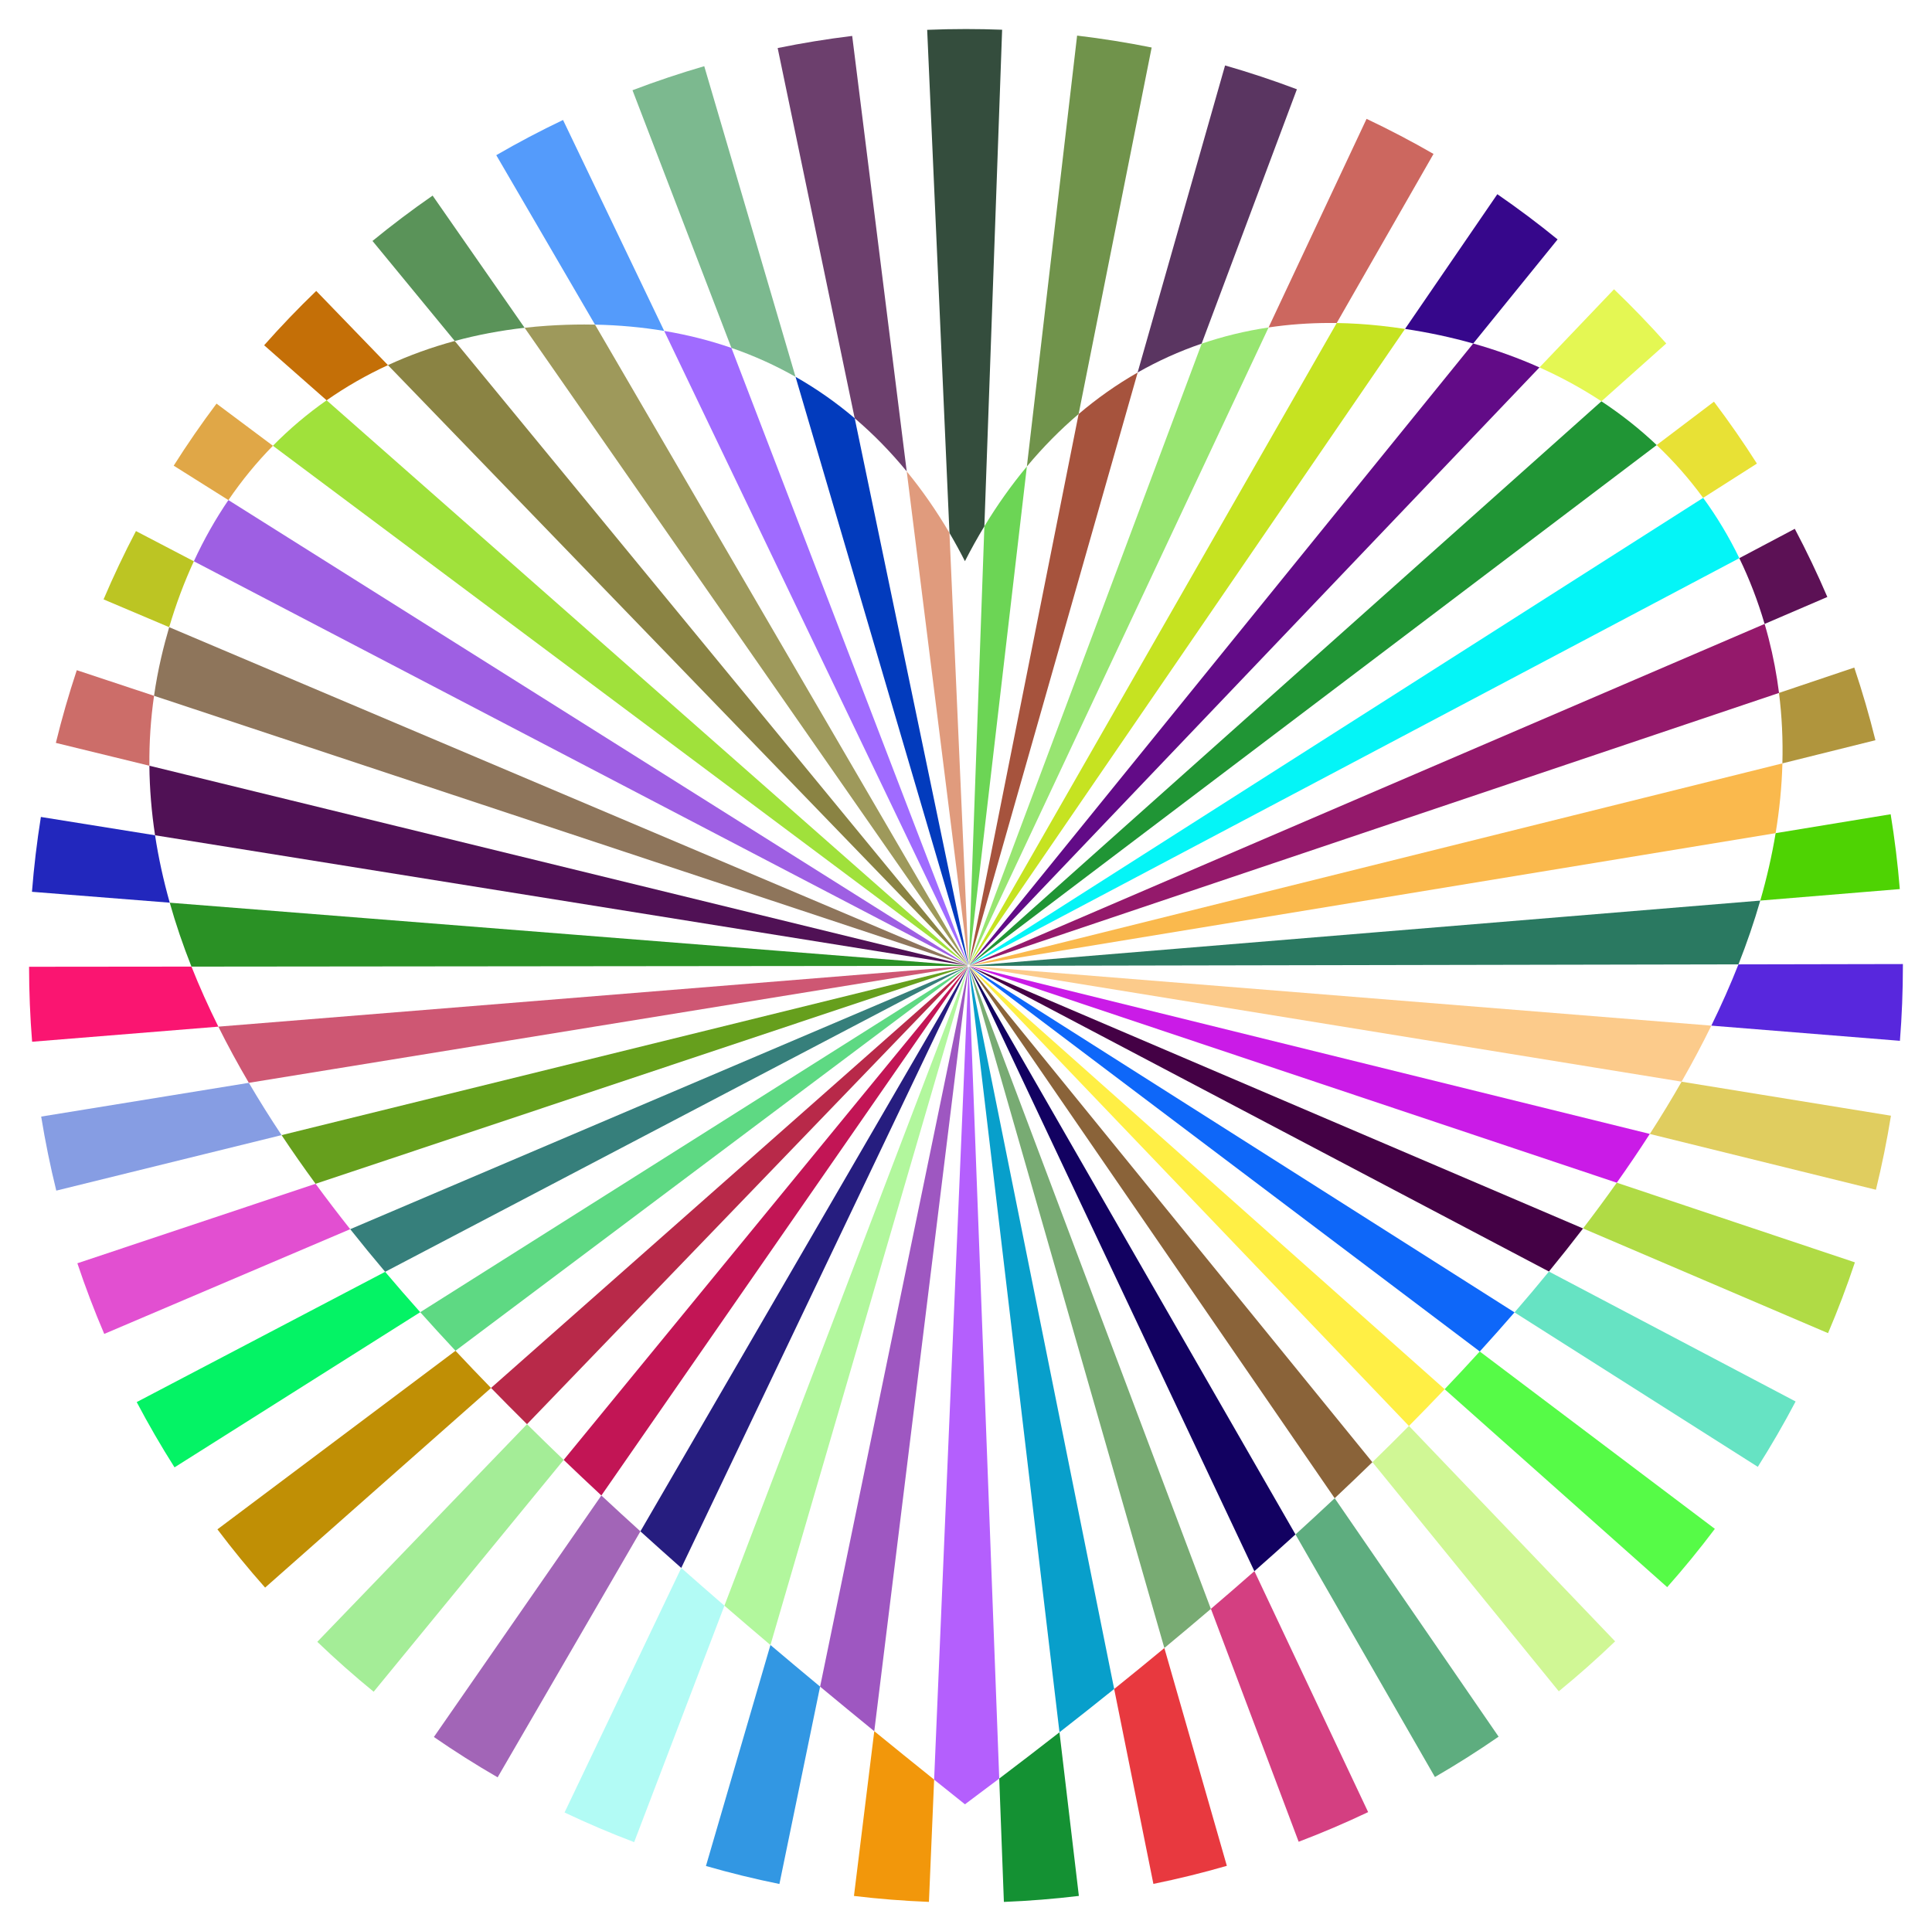 <?xml version="1.0" encoding="UTF-8"?>
<svg enable-background="new 0 0 1650.271 1649.634" version="1.1" viewBox="0 0 1650.3 1649.6" xml:space="preserve" xmlns="http://www.w3.org/2000/svg">

	<path d="m1107.8 76.272c-20.079-7.583-40.719-14.435-61.348-20.365l-74.714 262.33c17.185-9.805 35.418-18.093 54.689-24.667l81.373-217.3z" enable-background="new    " fill="#5A3561"/>
	<path d="m270.12 248.54c-15.379 14.805-30.35 30.421-44.498 46.411l53.38 47.027c16.542-11.583 34.058-21.602 52.385-30.051l-61.267-63.387z" enable-background="new    " fill="#C46F07"/>
	<path d="m480.94 102.49c-19.319 9.212-38.507 19.332-57.031 30.079l84.34 144.76c20.569 0.415 40.266 2.237 59.1 5.385l-86.409-180.22z" enable-background="new    " fill="#549BFB"/>
	<path d="m601.56 56.547c-20.607 5.988-41.227 12.899-61.284 20.54l84.496 220.12c19.355 6.686 37.604 14.973 54.773 24.717l-77.985-265.38z" enable-background="new    " fill="#7CB98F"/>
	<path d="m369.54 167.1c-17.553 12.167-34.834 25.202-51.362 38.742l70.271 85.458c19.339-5.237 39.281-8.991 59.664-11.279l-78.573-112.92z" enable-background="new    " fill="#5A9359"/>
	<path d="m184.95 344.81c-12.847 17.107-25.153 34.942-36.576 53.01l46.725 29.403c11.524-16.919 24.244-32.386 38.016-46.404l-48.165-36.009z" enable-background="new    " fill="#E0A747"/>
	<path d="m34.925 697.92c-3.378 21.091-5.942 42.602-7.619 63.937l117.69 9.305c-5.412-19.21-9.626-38.408-12.546-57.589l-97.526-15.653z" enable-background="new    " fill="#2227BD"/>
	<path d="m1602.4 1016.4c5.108-20.809 9.429-42.093 12.841-63.261l-178.83-29.05c-8.495 14.858-17.546 29.744-27.148 44.651l193.14 47.66z" enable-background="new    " fill="#E0CD5F"/>
	<path d="m1622.8 759.53c-1.739-21.327-4.366-42.834-7.808-63.924l-98.255 16.158c-3.161 19.088-7.558 38.292-13.112 57.594l119.18-9.828z" enable-background="new    " fill="#4ED303"/>
	<path d="m921.35 353.71 62.391-313.12c-20.977-4.227-42.403-7.65-63.684-10.175l-42.91 368.1c13.532-16.248 28.273-31.262 44.203-44.812z" enable-background="new    " fill="#70934B"/>
	<path d="m1522.5 652.14 79.476-19.778c-5.158-20.834-11.239-41.717-18.071-62.068l-64.308 21.661c2.516 19.891 3.457 39.96 2.903 60.185z" enable-background="new    " fill="#B0953D"/>
	<path d="m1454.8 425.31 45.947-29.28c-11.464-18.028-23.809-35.819-36.69-52.879l-48.944 37.052c14.558 13.798 27.824 28.85 39.687 45.107z" enable-background="new    " fill="#E8E135"/>
	<path d="m1141.8 275.96 82.703-144.46c-18.576-10.711-37.817-20.791-57.189-29.963l-83.713 178.2c16.858-2.512 34.364-3.825 52.518-3.825 1.887 0 3.781 0.016 5.681 0.045z" enable-background="new    " fill="#CC675F"/>
	<path d="m1560.9 509.99c-8.438-19.685-17.79-39.276-27.797-58.228l-47.406 25.081c8.592 17.704 15.823 36.445 21.607 56.174l53.596-23.027z" enable-background="new    " fill="#5C1155"/>
	<path d="m1423.3 293.42c-14.186-15.951-29.196-31.528-44.615-46.296l-63.68 66.768c18.71 8.365 36.381 18.029 52.925 28.934l55.37-49.406z" enable-background="new    " fill="#E4F753"/>
	<path d="m1330.5 204.53c-16.573-13.504-33.894-26.499-51.483-38.623l-78.841 115.09c20.144 3.022 39.576 7.191 58.233 12.465l72.091-88.932z" enable-background="new    " fill="#36078B"/>
	<path d="m24.827 825.9c0.02 21.319 0.896 42.868 2.603 64.05l159.08-12.892c-8.515-17.104-16.184-34.202-22.963-51.293l-138.72 0.135z" enable-background="new    " fill="#FA1571"/>
	<path d="m116.13 453.68c-9.966 18.999-19.274 38.636-27.666 58.367l56.049 23.746c5.876-19.942 12.94-38.697 21.068-56.29l-49.451-25.823z" enable-background="new    " fill="#BCC523"/>
	<path d="m35.175 953.88c3.434 21.17 7.777 42.453 12.907 63.258l192.44-47.414c-9.894-14.893-19.223-29.784-27.958-44.674l-177.38 28.83z" enable-background="new    " fill="#869DE3"/>
	<path d="m1225.7 1518.1c18.505-10.711 36.808-22.311 54.4-34.481l-140.02-203.68c-10.995 10.328-22.158 20.64-33.483 30.932l119.1 207.23z" enable-background="new    " fill="#5EAD7F"/>
	<path d="m1109.3 1573.4c20.029-7.607 39.999-16.132 59.353-25.337l-97.147-205.85c-12.22 10.76-24.609 21.496-37.15 32.206l74.944 198.98z" enable-background="new    " fill="#D43F81"/>
	<path d="m857.51 1624.8c21.342-0.854 42.891-2.581 64.05-5.132l-16.563-139.79c-16.968 13.24-34.126 26.421-51.453 39.536l3.966 105.38z" enable-background="new    " fill="#149133"/>
	<path d="m1501.5 1253.1c11.467-18.1 22.332-36.882 32.292-55.826l-210.7-111c-9.519 11.635-19.318 23.27-29.39 34.901l207.8 131.93z" enable-background="new    " fill="#66E3C3"/>
	<path d="m1424.1 1355.9c14.173-15.987 27.871-32.747 40.716-49.816l-200.82-151.52c-9.786 10.753-19.792 21.499-30.008 32.236l190.12 169.1z" enable-background="new    " fill="#56FB47"/>
	<path d="m1561.5 1138.9c8.427-19.76 16.144-40.106 22.937-60.472l-203.4-68.065c-9.221 13.018-18.829 26.045-28.812 39.078l209.27 89.459z" enable-background="new    " fill="#B0DB45"/>
	<path d="m729.44 1619.7c21.16 2.532 42.711 4.239 64.052 5.075l4.432-104.48c-17.155-13.773-34.207-27.562-51.128-41.366l-17.356 140.77z" enable-background="new    " fill="#F2970B"/>
	<path d="m985.22 1609.4c21.029-4.278 42.136-9.472 62.739-15.437l-53.372-186.05c-14.123 11.701-28.414 23.367-42.87 34.99l33.503 166.5z" enable-background="new    " fill="#E8393F"/>
	<path d="m603.02 1594.1c20.607 5.945 41.719 11.119 62.751 15.377l34.747-168.62c-14.259-11.841-28.403-23.693-42.41-35.552l-55.088 188.79z" enable-background="new    " fill="#3297E3"/>
	<path d="m116.78 1197.8c9.968 18.922 20.836 37.679 32.303 55.751l209.87-132.56c-10.26-11.493-20.25-22.988-29.969-34.485l-212.21 111.29z" enable-background="new    " fill="#04F365"/>
	<path d="m66.088 1079.2c6.802 20.327 14.525 40.633 22.955 60.352l210.1-89.471c-10.243-12.928-20.11-25.858-29.581-38.788l-203.48 67.907z" enable-background="new    " fill="#E24FD1"/>
	<path d="m185.72 1306.5c12.849 17.052 26.555 33.799 40.736 49.778l192.97-170.54c-10.317-10.588-20.439-21.179-30.35-31.773l-203.35 152.54z" enable-background="new    " fill="#C08F05"/>
	<path d="m482.23 1548.4c19.395 9.205 39.403 17.726 59.468 25.325l77.099-202c-12.418-10.738-24.709-21.483-36.862-32.233l-99.705 208.91z" enable-background="new    " fill="#B2FBF5"/>
	<path d="m370.62 1483.9c17.61 12.165 35.932 23.759 54.456 34.463l121.96-210.14c-11.26-10.208-22.383-20.421-33.357-30.638l-143.06 206.32z" enable-background="new    " fill="#A265B7"/>
	<path d="m271.03 1402.6c15.409 14.787 31.608 29.133 48.147 42.637l162.31-198.04c-10.607-10.167-21.054-20.339-31.332-30.513l-179.13 185.92z" enable-background="new    " fill="#A4ED97"/>
	<path d="m1622.9 889.16c1.686-21.182 2.541-42.727 2.541-64.036l-2e-3 -1.539-140.46 0.27c-6.858 17.385-14.594 34.835-23.167 52.337l161.09 12.968z" enable-background="new    " fill="#5827DD"/>
	<path d="m131.58 594.42-65.985-21.877c-6.769 20.36-12.786 41.255-17.883 62.103l79.895 19.518c-0.189-19.937 1.112-39.853 3.973-59.744z" enable-background="new    " fill="#CC6D69"/>
	<path d="m840.84 449.6 15.165-424.2c-10.232-0.39-20.618-0.588-30.883-0.588-11.01 0-22.158 0.228-33.134 0.679l19.042 429.8c4.604 7.84 9.015 15.878 13.219 24.118 5.191-10.185 10.728-20.127 16.591-29.804z" enable-background="new    " fill="#344D3D"/>
	<path d="m774.52 402.72-46.587-372.03c-21.273 2.586-42.691 6.072-63.658 10.359l65.806 316.27c16.044 13.644 30.846 28.835 44.439 45.399z" enable-background="new    " fill="#6C3F6D"/>
	<path d="m1172.3 1249.1 159.21 195.76c16.528-13.512 32.716-27.866 48.114-42.662l-176.09-184.04c-10.23 10.326-20.644 20.641-31.236 30.943z" enable-background="new    " fill="#D0F795"/>
	<path d="m827.08 825.76c1e-3 -3e-3 2e-3 -6e-3 3e-3 -0.01l-0.015 0.018c-0.303 0.56-0.385 0.669-0.342 0.534l-279.69 481.92c11.494 10.42 23.131 20.835 34.898 31.244l244.88-513.09c-0.067 0.076-9e-3 -0.075 0.266-0.614z" enable-background="new    " fill="#261D7F"/>
	<path d="m826.72 825.33 0.012-6e-3c-7e-3 0-0.014 1e-3 -0.021 1e-3 -0.59 0.163-0.735 0.184-0.626 0.128l-585.57 144.28c9.206 13.856 18.898 27.713 29.047 41.57l556.55-185.74c-0.115 8e-3 0.025-0.053 0.608-0.231z" enable-background="new    " fill="#669F1D"/>
	<path d="m827.19 825.81c1e-3 -6e-3 1e-3 -0.011 2e-3 -0.017-3e-3 5e-3 -6e-3 9e-3 -9e-3 0.014-0.209 0.602-0.271 0.719-0.248 0.573l-208.14 545.32c12.974 11.219 26.081 22.43 39.312 33.634l168.92-578.89c-0.049 0.076-0.016-0.081 0.161-0.636z" enable-background="new    " fill="#B2F79D"/>
	<path d="m827.3 825.86c-1e-3 -0.01-1e-3 -0.02-2e-3 -0.03-1e-3 2e-3 -1e-3 3e-3 -2e-3 5e-3 -0.113 0.65-0.155 0.775-0.156 0.617l-126.62 614.44c15.299 12.705 30.732 25.399 46.277 38.08l80.446-652.46c-0.033 0.076-0.026-0.083 0.057-0.648z" enable-background="new    " fill="#9E57C1"/>
	<path d="m826.81 825.55c6e-3 -6e-3 0.011-0.012 0.016-0.018-3e-3 1e-3 -6e-3 2e-3 -9e-3 4e-3 -0.545 0.367-0.673 0.43-0.568 0.327l-467.29 295.14c9.803 10.98 19.85 21.958 30.118 32.933l437.22-327.97c-0.094 0.036 0.026-0.069 0.516-0.418z" enable-background="new    " fill="#5ED983"/>
	<path d="m826.98 825.71c2e-3 -4e-3 4e-3 -8e-3 5e-3 -0.012-6e-3 5e-3 -0.011 9e-3 -0.016 0.014-0.396 0.513-0.497 0.612-0.432 0.485l-345.04 420.99c10.576 10.138 21.309 20.272 32.19 30.402l312.93-451.31c-0.081 0.069 1e-3 -0.072 0.367-0.571z" enable-background="new    " fill="#C21555"/>
	<path d="m826.89 825.64c3e-3 -5e-3 7e-3 -0.01 0.01-0.016-4e-3 3e-3 -9e-3 5e-3 -0.013 8e-3 -0.478 0.449-0.594 0.53-0.508 0.412l-406.95 359.66c10.062 10.326 20.31 20.648 30.734 30.967l376.28-390.53c-0.09 0.055 0.012-0.07 0.45-0.502z" enable-background="new    " fill="#B82949"/>
	<path d="m826.76 825.44c6e-3 -5e-3 0.012-9e-3 0.018-0.014-4e-3 1e-3 -7e-3 2e-3 -0.011 2e-3 -0.583 0.268-0.718 0.31-0.604 0.228l-527.01 224.42c9.623 12.146 19.579 24.29 29.843 36.433l497.2-260.75c-0.102 0.023 0.029-0.06 0.565-0.324z" enable-background="new    " fill="#367F7B"/>
	<path d="m827.42 825.86c-1e-3 -6e-3 -2e-3 -0.011-4e-3 -0.016l-3e-3 0.015c-8e-3 0.707-0.03 0.844-0.057 0.676l-29.43 693.81c8.75 7.025 17.524 14.046 26.323 21.062 9.815-7.31 19.58-14.642 29.293-21.994l-26.072-692.84c-0.023 0.101-0.042-0.071-0.05-0.712z" enable-background="new    " fill="#B45FFD"/>
	<path d="m828.02 825.54c-5e-3 -2e-3 -9e-3 -4e-3 -0.014-5e-3 6e-3 7e-3 0.012 0.013 0.018 0.019 0.518 0.368 0.62 0.464 0.495 0.407l435.5 328.59c10.125-11.125 20.017-22.256 29.659-33.391l-465.08-295.28c0.061 0.07-0.085-8e-3 -0.582-0.341z" enable-background="new    " fill="#0E67F9"/>
	<path d="m826.7 825.21c2e-3 -1e-3 4e-3 -2e-3 7e-3 -2e-3 -9e-3 -1e-3 -0.018-2e-3 -0.027-3e-3 -0.612 0.066-0.763 0.064-0.649 0.027l-639.52 51.828c7.961 15.992 16.661 31.989 26.048 47.989l613.48-99.706c-0.132-0.01 0.016-0.048 0.652-0.133z" enable-background="new    " fill="#CE5773"/>
	<path d="m828.08 825.43c-5e-3 -1e-3 -9e-3 -2e-3 -0.014-3e-3 7e-3 6e-3 0.014 0.011 0.021 0.016 0.557 0.274 0.674 0.352 0.546 0.318l494.45 260.49c10.035-12.265 19.757-24.53 29.149-36.79l-523.53-223.79c0.074 0.059-0.078 8e-3 -0.618-0.239z" enable-background="new    " fill="#440145"/>
	<path d="m828.12 825.32c-8e-3 0-0.015-1e-3 -0.023-1e-3 5e-3 3e-3 0.01 6e-3 0.016 9e-3 0.594 0.18 0.723 0.239 0.592 0.226l552.33 184.83c9.852-13.909 19.267-27.807 28.207-41.686l-580.49-143.25c0.077 0.045-0.078 0.02-0.633-0.132z" enable-background="new    " fill="#CA1BE7"/>
	<path d="m828.82 825.24c0.084 0.032-0.075 0.032-0.652-0.028-0.011 1e-3 -0.021 2e-3 -0.032 3e-3 3e-3 1e-3 6e-3 2e-3 9e-3 3e-3 0.642 0.085 0.781 0.123 0.641 0.131l607.61 98.704c9.141-15.988 17.627-31.943 25.422-47.855l-633-50.958z" enable-background="new    " fill="#FCCB8B"/>
	<path d="m827.54 825.84c-1e-3 -3e-3 -3e-3 -6e-3 -4e-3 -0.01-1e-3 0.011-1e-3 0.02-2e-3 0.031 0.092 0.621 0.092 0.753 0.045 0.619l77.418 653.39c15.745-12.285 31.327-24.622 46.727-37.005l-124.03-616.37c-8e-3 0.081-0.052-0.081-0.154-0.655z" enable-background="new    " fill="#089FCB"/>
	<path d="m827.65 825.82c-4e-3 -6e-3 -7e-3 -0.012-0.011-0.018 1e-3 7e-3 1e-3 0.013 2e-3 0.02 0.192 0.601 0.213 0.729 0.143 0.6l166.8 581.45c13.404-11.105 26.653-22.243 39.731-33.411l-206.42-548.04c1e-3 0.069-0.068-0.081-0.252-0.606z" enable-background="new    " fill="#78AB73"/>
	<path d="m827.76 825.78c-6e-3 -7e-3 -0.011-0.013-0.016-0.019 1e-3 5e-3 3e-3 0.01 4e-3 0.015 0.295 0.578 0.336 0.704 0.244 0.582l243.48 515.9c11.864-10.447 23.571-20.916 35.112-31.405l-278.47-484.52c0.012 0.069-0.08-0.069-0.349-0.561z" enable-background="new    " fill="#120161"/>
	<path d="m827.87 825.72-0.021-0.018c2e-3 4e-3 4e-3 8e-3 6e-3 0.013 0.39 0.532 0.453 0.651 0.341 0.545l311.87 453.66c10.904-10.243 21.64-20.502 32.202-30.774l-343.96-422.92c0.027 0.07-0.088-0.053-0.44-0.506z" enable-background="new    " fill="#8A6339"/>
	<path d="m827.95 825.63c-6e-3 -3e-3 -0.011-7e-3 -0.017-0.01l0.012 0.018c0.463 0.456 0.547 0.567 0.427 0.486l375.13 392.08c10.365-10.463 20.538-20.937 30.512-31.419l-405.54-360.72c0.045 0.074-0.088-0.028-0.522-0.433z" enable-background="new    " fill="#FFEF45"/>
	<path d="m828.13 824.97c-3e-3 1e-3 -6e-3 3e-3 -9e-3 4e-3 0.011 0 0.021 0 0.032 1e-3 0.556-0.105 0.711-0.118 0.634-0.08l687.93-113.13c3.314-20.009 5.271-39.89 5.812-59.622l-693.79 172.65c0.136-3e-3 3e-3 0.045-0.612 0.179z" enable-background="new    " fill="#FAB94D"/>
	<path d="m827.35 824.4c1e-3 3e-3 2e-3 5e-3 3e-3 8e-3 1e-3 -9e-3 2e-3 -0.017 4e-3 -0.026-0.04-0.587-0.035-0.752-6e-3 -0.672l-16.323-368.42c-11.013-18.751-23.177-36.323-36.51-52.57l52.724 421.04c0.012-0.164 0.045-0.034 0.108 0.643z" enable-background="new    " fill="#E09B7D"/>
	<path d="m827.99 824.65c-5e-3 7e-3 -0.01 0.013-0.015 0.02 5e-3 -3e-3 0.01-5e-3 0.014-7e-3 0.469-0.373 0.608-0.463 0.555-0.39l586.59-444.06c-14.484-13.728-30.255-26.204-47.208-37.379l-539.47 481.37c0.123-0.07 0.03 0.034-0.462 0.448z" enable-background="new    " fill="#209535"/>
	<path d="m828.06 824.75c-7e-3 6e-3 -0.013 0.012-0.019 0.018 5e-3 -1e-3 9e-3 -3e-3 0.014-4e-3 0.522-0.293 0.67-0.357 0.601-0.291l657.07-347.63c-8.882-18.301-19.209-35.5-30.903-51.525l-626.24 399.07c0.126-0.046 0.016 0.042-0.521 0.363z" enable-background="new    " fill="#04F5F7"/>
	<path d="m828.1 824.86c-7e-3 4e-3 -0.013 9e-3 -0.02 0.013 6e-3 -1e-3 0.011-2e-3 0.017-2e-3 0.549-0.2 0.704-0.239 0.629-0.187l690.9-232.72c-1.971-15.58-4.893-31.052-8.836-46.401-1.086-4.228-2.246-8.405-3.461-12.546l-678.66 291.57c0.129-0.023 6e-3 0.045-0.567 0.273z" enable-background="new    " fill="#94196B"/>
	<path d="m827.8 824.5c-2e-3 4e-3 -3e-3 9e-3 -5e-3 0.013l0.019-0.019c0.31-0.475 0.414-0.606 0.396-0.538l371.95-542.96c-6.927-1.039-13.931-1.955-21.023-2.722-12.734-1.376-25.164-2.136-37.323-2.317l-313.72 547.98c0.102-0.116 0.05 8e-3 -0.293 0.566z" enable-background="new    " fill="#C6E321"/>
	<path d="m827.7 824.45c-1e-3 5e-3 -2e-3 0.01-3e-3 0.016l0.015-0.021c0.226-0.509 0.306-0.654 0.3-0.585l255.61-544.12c-19.964 2.975-39.013 7.644-57.145 13.83l-198.58 530.28c0.08-0.125 0.049 4e-3 -0.194 0.598z" enable-background="new    " fill="#98E571"/>
	<path d="m827.59 824.4v0.027c2e-3 -5e-3 4e-3 -9e-3 7e-3 -0.013 0.143-0.55 0.199-0.705 0.203-0.629l143.99-505.55c-17.961 10.248-34.774 22.152-50.436 35.475l-93.667 470.08c0.056-0.129 0.046 2e-3 -0.094 0.609z" enable-background="new    " fill="#A6533D"/>
	<path d="m827.47 824.38c1e-3 9e-3 3e-3 0.016 4e-3 0.025 2e-3 -5e-3 3e-3 -0.01 4e-3 -0.014 0.055-0.596 0.087-0.765 0.103-0.683l49.565-425.19c-13.264 15.926-25.366 33.033-36.305 51.084l-13.375 374.13c0.036-0.143 0.047-6e-3 4e-3 0.646z" enable-background="new    " fill="#6CD555"/>
	<path d="m827.9 824.56c-3e-3 6e-3 -6e-3 0.011-9e-3 0.017 6e-3 -5e-3 0.012-9e-3 0.018-0.013 0.392-0.431 0.516-0.543 0.482-0.472l486.6-510.2c-17.94-8.021-36.836-14.846-56.602-20.433l-430.11 530.59c0.118-0.095 0.045 0.02-0.384 0.518z" enable-background="new    " fill="#620B87"/>
	<path d="m827.12 824.45c4e-3 6e-3 8e-3 0.011 0.012 0.017-1e-3 -4e-3 -2e-3 -8e-3 -2e-3 -0.013-0.227-0.55-0.272-0.703-0.215-0.625l-202.15-526.62c-18.166-6.275-37.305-11.141-57.425-14.504l259.48 541.2c-0.032-0.14 0.039-0.026 0.296 0.553z" enable-background="new    " fill="#A06BFF"/>
	<path d="m826.79 824.76c3e-3 1e-3 6e-3 2e-3 9e-3 3e-3 -6e-3 -6e-3 -0.012-0.011-0.018-0.017-0.512-0.304-0.638-0.399-0.542-0.37l-631.14-397.16c-10.97 16.104-20.851 33.528-29.515 52.281l660.62 344.98c-0.111-0.092 0.022-0.041 0.59 0.278z" enable-background="new    " fill="#9E5FE3"/>
	<path d="m826.74 824.87c5e-3 1e-3 9e-3 1e-3 0.014 2e-3 -5e-3 -4e-3 -0.01-7e-3 -0.016-0.011-0.558-0.219-0.694-0.291-0.587-0.276l-681.63-288.79c-2.478 8.411-4.754 17.024-6.804 25.855-2.534 10.914-4.564 21.837-6.136 32.766l694.55 230.28c-0.113-0.068 0.027-0.037 0.617 0.177z" enable-background="new    " fill="#8E755B"/>
	<path d="m826.85 824.66 0.012 6e-3c-5e-3 -6e-3 -9e-3 -0.011-0.013-0.017-0.467-0.391-0.581-0.508-0.49-0.464l-547.36-482.21c-16.302 11.415-31.653 24.354-45.884 38.84l593.19 443.47c-0.096-0.111 0.026-0.039 0.541 0.371z" enable-background="new    " fill="#A0E13B"/>
	<path d="m826.69 824.98c0.01 0 0.018 0 0.028-1e-3l-6e-3 -3e-3c-0.608-0.131-0.752-0.18-0.63-0.18l-698.48-170.64c0.187 19.786 1.83 39.593 4.848 59.418l693.61 111.33c-0.107-0.046 0.039-0.036 0.632 0.075z" enable-background="new    " fill="#501155"/>
	<path d="m826.92 824.57c6e-3 4e-3 0.011 8e-3 0.016 0.012-2e-3 -4e-3 -5e-3 -8e-3 -7e-3 -0.013-0.403-0.466-0.496-0.599-0.411-0.539l-438.07-532.74c-19.707 5.337-38.79 12.206-57.069 20.633l495.07 512.2c-0.078-0.124 0.03-0.035 0.469 0.447z" enable-background="new    " fill="#8A8343"/>
	<path d="m828.15 825.09c-5e-3 1e-3 -9e-3 3e-3 -0.014 4e-3 9e-3 2e-3 0.017 3e-3 0.025 5e-3 0.618-0.017 0.781-4e-3 0.681 0.023l656.14-1.263c7.195-18.242 13.421-36.412 18.624-54.496l-674.78 55.646c0.142 0.018-8e-3 0.045-0.677 0.081z" enable-background="new    " fill="#2A7961"/>
	<path d="m827.24 824.42c2e-3 3e-3 3e-3 6e-3 4e-3 9e-3v-0.025c-0.128-0.552-0.149-0.71-0.109-0.638l-97.053-466.45c-15.66-13.317-32.503-25.161-50.537-35.396l147.49 501.9c-0.011-0.152 0.041-0.031 0.204 0.596z" enable-background="new    " fill="#023BBD"/>
	<path d="m826.68 825.1c7e-3 -1e-3 0.013-2e-3 0.02-4e-3 -4e-3 -1e-3 -8e-3 -2e-3 -0.013-3e-3 -0.662-0.034-0.818-0.06-0.685-0.08l-681.01-53.844c5.125 18.19 11.331 36.392 18.554 54.603l662.45-0.646c-0.125-0.028 0.031-0.043 0.68-0.026z" enable-background="new    " fill="#2A9125"/>
	<path d="m827.02 824.5 0.017 0.017-3e-3 -9e-3c-0.324-0.525-0.394-0.671-0.319-0.596l-318.46-546.59c-3.018-0.061-6.047-0.102-9.102-0.102-10.306 0-20.837 0.349-31.573 1.056-6.527 0.43-13.011 1.02-19.455 1.743l378.51 543.98c-0.054-0.131 0.037-0.027 0.387 0.509z" enable-background="new    " fill="#9E995B"/>

</svg>
